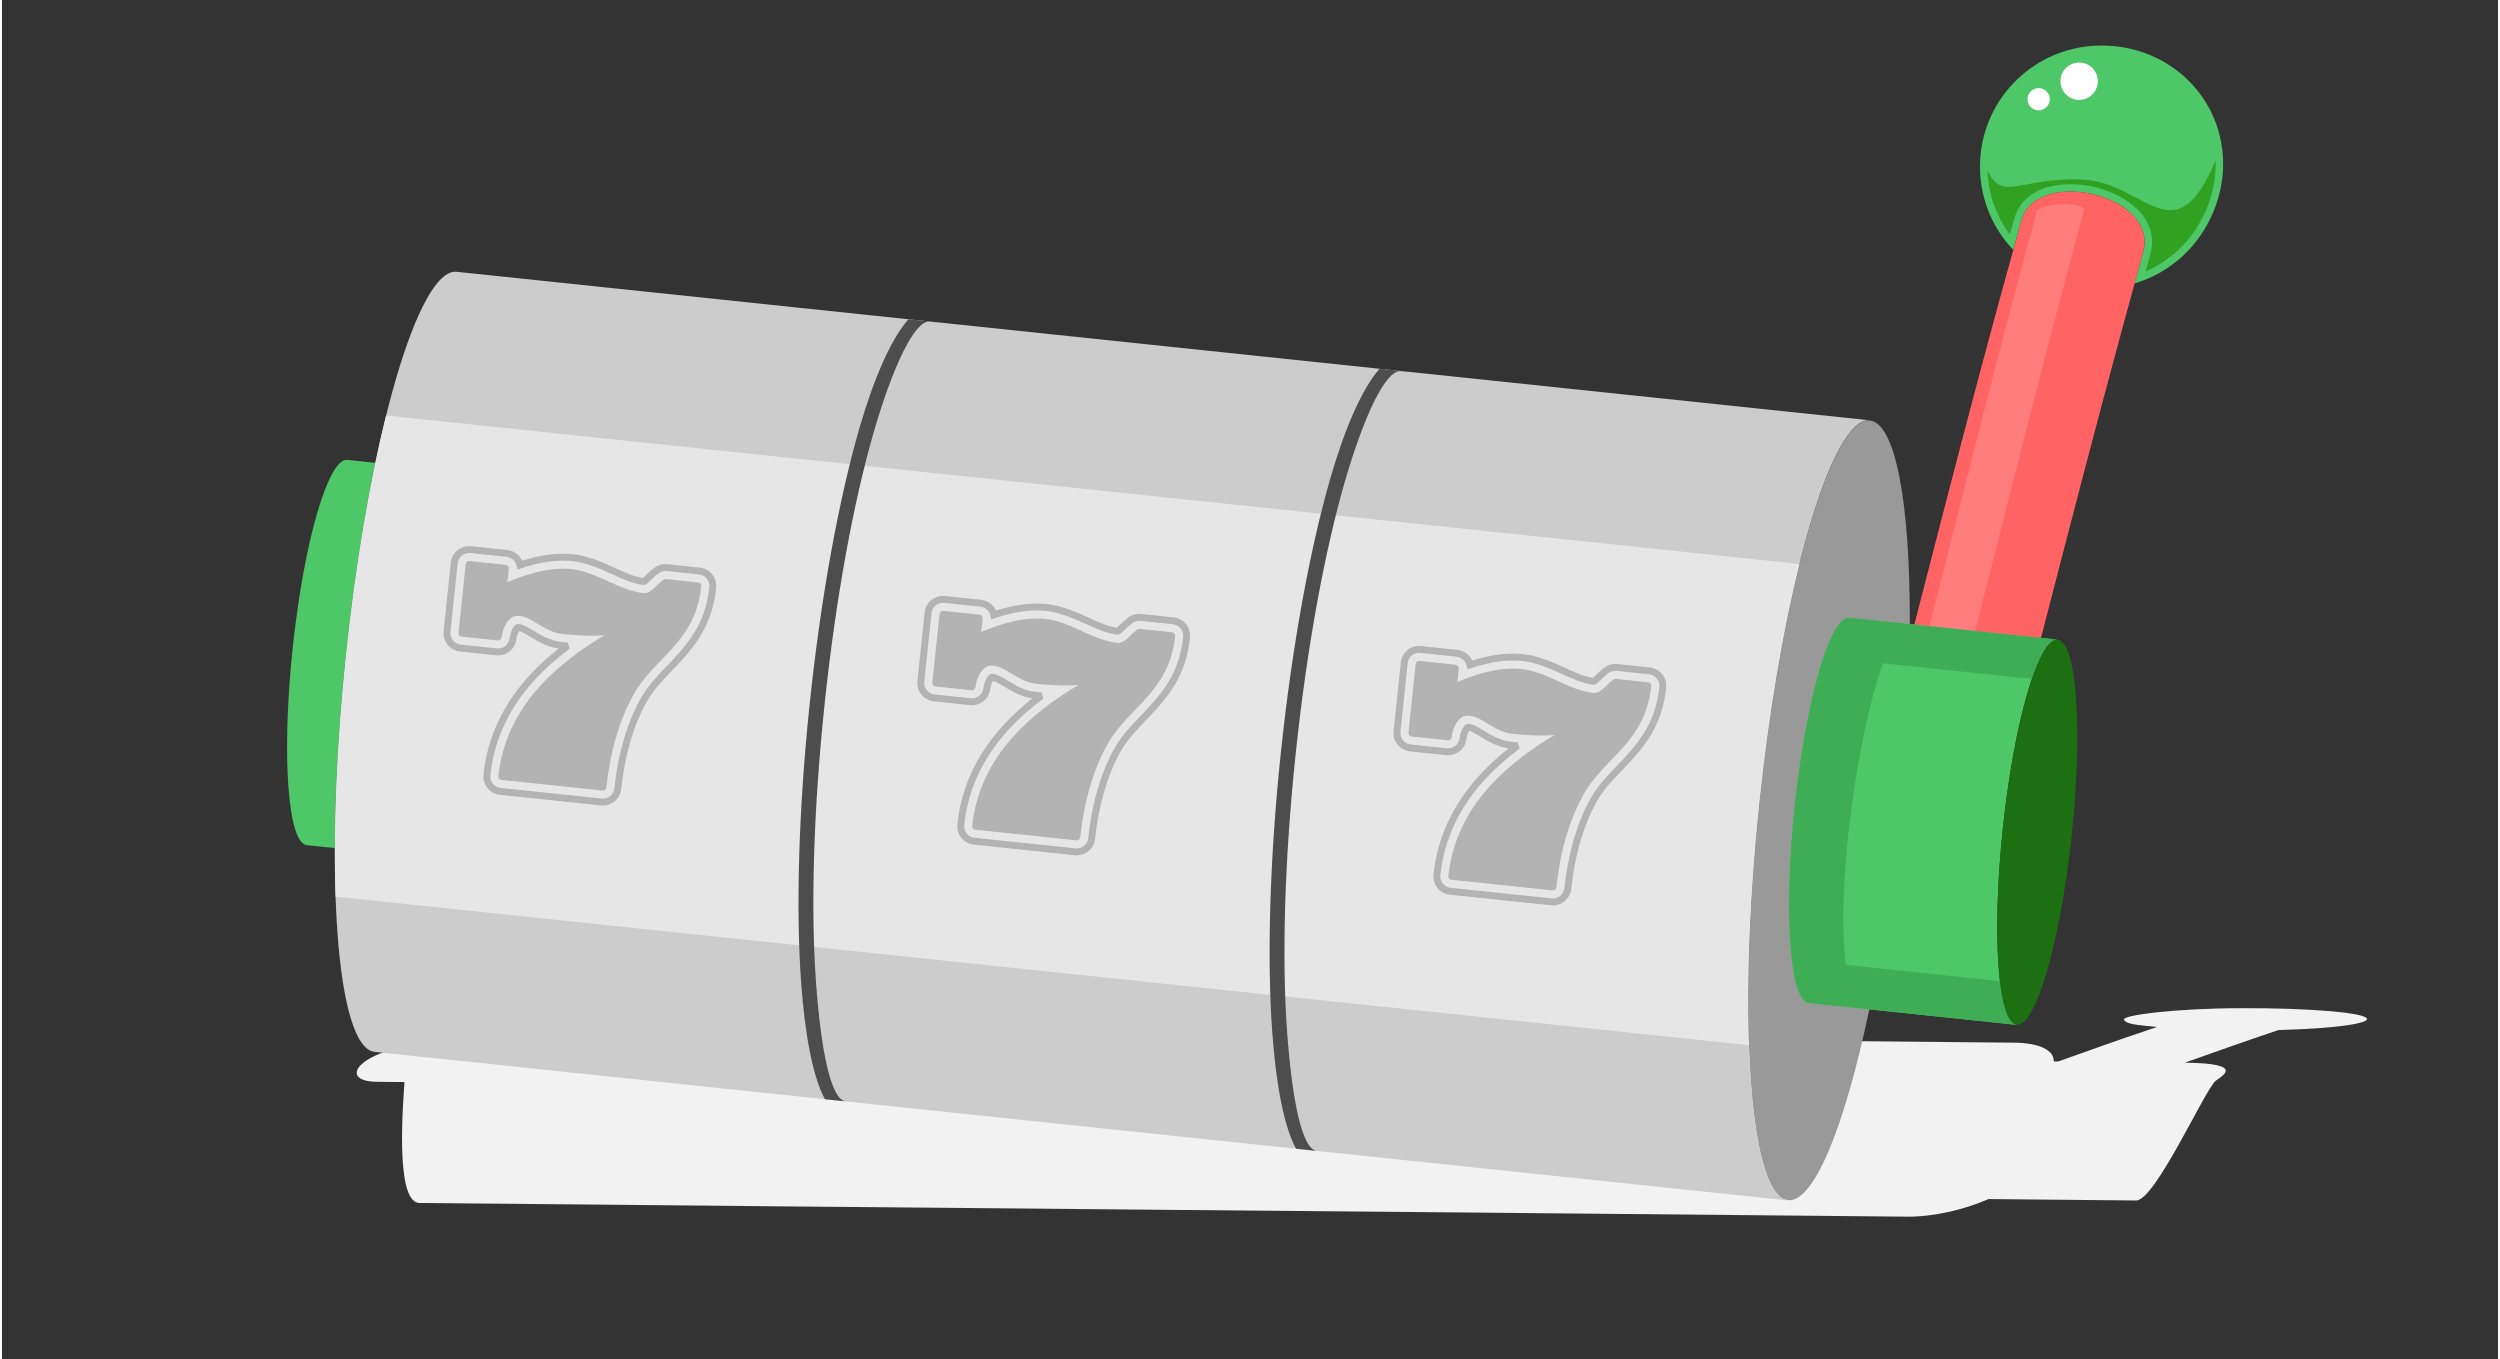 <?xml version="1.0" encoding="UTF-8"?>
<!DOCTYPE svg PUBLIC "-//W3C//DTD SVG 1.1//EN" "http://www.w3.org/Graphics/SVG/1.1/DTD/svg11.dtd">
<!-- Creator: CorelDRAW 2018 (64-Bit) -->
<svg xmlns="http://www.w3.org/2000/svg" xml:space="preserve" width="320px" height="174px" version="1.1" style="shape-rendering:geometricPrecision; text-rendering:geometricPrecision; image-rendering:optimizeQuality; fill-rule:evenodd; clip-rule:evenodd"
viewBox="0 0 9104.2 4958.2"
 xmlns:xlink="http://www.w3.org/1999/xlink">
 <rect x="0" y="0" width="9104.2" height="4958.2" fill="#333333" stroke="none"/>
 <defs>
  <style type="text/css">
   <![CDATA[
    .fil14 {fill:none}
    .fil9 {fill:#1D7012}
    .fil4 {fill:#31A121}
    .fil8 {fill:#3EAD56}
    .fil3 {fill:#4DC768}
    .fil1 {fill:#999999}
    .fil12 {fill:#B3B3B3}
    .fil2 {fill:#CCCCCC}
    .fil10 {fill:#E6E6E6}
    .fil7 {fill:#FF7D7D}
    .fil5 {fill:white}
    .fil13 {fill:#4D4D4D;fill-rule:nonzero}
    .fil11 {fill:#B3B3B3;fill-rule:nonzero}
    .fil0 {fill:#F2F2F2;fill-rule:nonzero}
    .fil6 {fill:#FF6363;fill-rule:nonzero}
   ]]>
  </style>
 </defs>
 <g id="Layer_x0020_1">
  <g id="_2110096507472">
   <path class="fil0" d="M1523.2 4387.8l-0.2 0c-94.6,0 -56.4,-401.1 -54.9,-441.1l-102.5 -1c-69.3,-0.7 -92.4,-30.2 -51.6,-65.9 40.7,-35.8 130,-64.2 199.3,-63.5l102.5 1c88.9,-39.2 201.9,-65.1 296.7,-64.2l5425.9 49.9 0 0c94.8,0.9 146.9,28.4 145.4,68.4l0 0 16.4 0.2c117,-41.8 221.3,-79.5 362,-126.3l-1.3 0.5c-71.8,-7 -115.1,-10.3 -121,-26.7 -6,-16.3 183.8,-41.2 428.6,-41.9 244.8,-0.8 449.6,16 457.7,38.4 4.8,13.3 -63.7,26.1 -167.3,33.9 -46,3.4 -97.8,6 -155.3,7.5 -131.1,44 -231.8,80 -341.5,119.1 232.3,2.2 127.5,52.7 111.8,66.5 -40.8,35.7 -220.4,436.8 -289.7,436.1l-538.4 -5.2 -0.1 0c-88.9,39.2 -202,65.1 -296.7,64.2 -1718.4,-16.7 -3707.4,-33.3 -5425.8,-49.9z"/>
   <ellipse class="fil1" transform="matrix(0.723 0.076 -0.076 0.723 6663.97 2955.81)" rx="351.3" ry="1966.6"/>
   <path class="fil2" d="M1359.6 3836.7l-0.1 0c-140.4,-14.7 -187.2,-663.7 -104.6,-1449.4 82.6,-785.8 263.3,-1410.8 403.7,-1396l5154.9 541.8 0 0c-140.3,-14.7 -321.1,610.2 -403.7,1396 -82.5,785.7 -35.7,1434.7 104.6,1449.4l-5154.8 -541.8z"/>
   <path class="fil3" d="M1111.7 3082.6c-69.3,-7.3 -92.4,-327.7 -51.6,-715.8 40.7,-388 130,-696.7 199.3,-689.4l102.5 10.8c-42.9,205 -80.1,443.5 -107,699.1 -26.9,255.5 -40,496.6 -40.7,706.1l-102.5 -10.8z"/>
   <g>
    <path class="fil3" d="M7643.6 166.3c244.8,-7.9 449.6,173.8 457.7,417.8 4.8,143.5 -63.7,283.2 -167.4,367.3 -45.9,37.2 -97.8,65.5 -155.3,82.1 10.2,-37.1 20.5,-74.6 31.1,-112.7 58.6,-212 -389,-313 -443.7,-117.2 -10.2,36.4 -20.2,72.4 -30.1,107.8 -71.8,-75.7 -117.2,-176.8 -121,-289.1 -8.1,-244 183.8,-448.2 428.7,-456z"/>
    <path class="fil4" d="M7818.6 990.4c35.3,-15.3 68.1,-35.6 98.2,-60.1 101.1,-81.9 161.7,-215.3 157.4,-345.3 -149.4,355.1 -258,81.7 -481.6,70.2 -229,-11.6 -295.5,85.3 -350.6,-33.8 2.8,85.1 31.4,166 81.6,233.3 5.4,-19.5 10.8,-38.9 16.3,-58.4 6.5,-23.5 18.1,-44.6 34.7,-62.5 61.3,-66.2 170.7,-71.1 253.2,-52.9 114.8,25.3 245.2,112.4 208,247.1 -5.8,20.8 -11.5,41.6 -17.2,62.4z"/>
    <path class="fil5" d="M7512.5 320.2c-13.2,-35.2 4.6,-74.5 39.8,-87.7 35.3,-13.3 74.6,4.5 87.8,39.8 13.3,35.2 -4.6,74.5 -39.8,87.8 -35.3,13.2 -74.6,-4.6 -87.8,-39.9z"/>
    <path class="fil5" d="M7390.7 376.2c-7.9,-21 2.7,-44.4 23.7,-52.3 20.9,-7.9 44.3,2.8 52.2,23.7 7.9,21 -2.7,44.4 -23.7,52.3 -21,7.9 -44.4,-2.7 -52.2,-23.7z"/>
   </g>
   <path class="fil6" d="M6804 2935.2c210.6,-795.3 340.4,-1339.4 562,-2131.6 54.7,-195.8 502.3,-94.8 443.7,117.2 -219.3,792.9 -351.4,1336.3 -562,2131.7 -147.9,-39.1 -295.8,-78.2 -443.7,-117.3z"/>
   <path class="fil7" d="M6891.6 2829.3c56.9,0.5 113.7,1.1 170.5,1.6 177.2,-689.6 347,-1379 533,-2069.3 -24.2,-25.3 -135.6,-21.4 -172.3,5.4 -187.2,687.7 -354.7,1374.7 -531.2,2062.3z"/>
   <path class="fil3" d="M6590.1 3658.4c-69.3,-7.3 -92.4,-327.7 -51.6,-715.8 40.7,-388 130,-696.7 199.3,-689.4l759.5 79.8c-69.3,-7.2 -158.6,301.4 -199.4,689.4 -40.7,388.1 -17.6,708.5 51.7,715.8l-759.5 -79.8z"/>
   <path class="fil8" d="M6590.1 3658.4c-69.3,-7.3 -92.4,-327.7 -51.6,-715.8 40.7,-388 130,-696.7 199.3,-689.4l138.6 14.6 82.5 8.6 538.4 56.6c-29.4,-3.1 -62.4,50.8 -93.8,143.3l-543 -57c-94,263.2 -172.8,823.1 -134.6,1100.2l561.8 59.1c11.4,97 32.5,156.5 61.9,159.6l-538.4 -56.6 -162.3 -17 -58.8 -6.2z"/>
   <ellipse class="fil9" transform="matrix(0.357 0.038 -0.038 0.357 7423.44 3035.63)" rx="351.3" ry="1966.6"/>
   <path class="fil10" d="M1216.8 3270.4c-8.5,-245.3 3.3,-552 38.1,-883.1 34.8,-331.1 87,-633.6 146.3,-871.8l5154.9 541.8c-59.2,238.2 -111.5,540.7 -146.3,871.8 -34.8,331.1 -46.6,637.8 -38.1,883.1l-5154.9 -541.8z"/>
   <path class="fil11" d="M2338 2108.1c3.4,-2.9 7.7,-7.2 10.4,-9.8l0 0 1.5 -1.4c4.8,-4.7 9.6,-9.3 14.6,-13.7 5,-4.4 10.3,-8.8 16.1,-13 6.8,-4.9 14.3,-8.4 22,-10.5 7.8,-2.1 16,-2.7 24.3,-1.8l118.3 12.3 0 0c18.4,1.9 34.3,11.1 45.1,24.5 10.8,13.4 16.6,30.8 14.6,49.3l0.1 0c-6.4,60.5 -21.8,109.9 -45.9,155 -24,44.7 -56.3,84.9 -96.6,127.4 -7.9,8.3 -13.2,13.8 -18.4,19.2l0 0 -0.2 0.2 0.1 0c-17.2,17.8 -34.3,35.6 -49.7,53.8 -15.5,18.3 -29.8,37.4 -41.7,58.2 -12.7,22.5 -24,45.9 -33.9,69.9 -9.9,24.1 -18.4,48.8 -25.7,73.6 -8.2,27.7 -15.1,56.3 -20.7,85.3 -5.9,30.2 -10.3,60.8 -13.6,91.4 -1.9,18.4 -11.1,34.3 -24.5,45.1 -13.3,10.9 -30.8,16.6 -49.3,14.7l-368.8 -38.8c-18.4,-1.9 -34.3,-11.2 -45.1,-24.5 -10.8,-13.4 -16.6,-30.9 -14.6,-49.3 7.1,-68.2 25,-131.7 52.4,-190.9 27.4,-59.1 64.3,-113.7 109.6,-164.4 20.6,-23.1 42.5,-44.8 65.2,-65.3 15.1,-13.5 30.6,-26.5 46.5,-39.1 -18.6,-2.8 -35.4,-8.1 -51.5,-15 -18.1,-7.9 -35.2,-17.8 -53.2,-28.9l-4 -2.4c-9.8,-6.1 -24.2,-15 -34.9,-17.6 -2.3,3.6 -4.4,7.9 -6,12.5 -2,5.4 -3.4,11.1 -3.9,16.3 -1.9,18.4 -11.2,34.3 -24.5,45.2 -13.4,10.8 -30.9,16.5 -49.3,14.6l-132.2 -13.9c-18.5,-2 -34.4,-11.2 -45.2,-24.6 -10.8,-13.3 -16.6,-30.8 -14.6,-49.2l26.3 -250.6c2,-18.4 11.2,-34.3 24.5,-45.1 13.4,-10.8 30.9,-16.6 49.3,-14.6l132.2 13.9c14.5,1.5 27.5,7.6 37.7,16.6 7,6.3 12.6,14 16.5,22.6l9.1 -2.8c6.8,-2.1 13.9,-4.1 21.1,-6 23.7,-6.2 48,-11.1 72.7,-14 24.7,-2.8 49.7,-3.6 74.5,-1.7 29.2,2.4 56.4,9.1 82.9,18.2 25.8,9 51.1,20.3 76.7,31.9l4.7 2.1c31.4,14.3 65.6,29.9 99,35.1zm28 8.2l0 0c-4.3,4.2 -12.2,11.9 -18,15.5l-8.1 1.8c-38.9,-4.8 -76.8,-22 -111.3,-37.8l-4.7 -2.1c-24.7,-11.2 -49.2,-22.2 -74.5,-30.9 -24.7,-8.5 -50,-14.8 -76.7,-16.9 -23.2,-1.9 -46.5,-1.1 -69.7,1.6 -23.2,2.7 -46.4,7.3 -69.1,13.3 -6.7,1.8 -13.5,3.7 -20.4,5.8 -6.7,2 -13.4,4.1 -20.2,6.4l-13.1 4.4 -3 -13.6c-2,-8.7 -6.6,-16.5 -13.1,-22.3 -6.3,-5.7 -14.5,-9.4 -23.6,-10.4l-132.2 -13.9c-11.5,-1.2 -22.5,2.4 -30.8,9.1 -8.4,6.8 -14.1,16.8 -15.3,28.3l-26.4 250.5c-1.2,11.5 2.4,22.4 9.2,30.8 6.7,8.3 16.7,14.1 28.2,15.3l132.2 13.9c11.5,1.2 22.5,-2.4 30.8,-9.1 8.3,-6.8 14.1,-16.7 15.3,-28.2 0.8,-7 2.6,-14.8 5.3,-22.3 2.6,-7.1 6,-13.9 10.1,-19.6 0.7,-0.9 1.7,-2.3 2.9,-3.7 0.9,-1 2,-2.2 3.1,-3.2l8.3 -3.2c17.9,0 39.5,13.4 53.5,22.1l3.8 2.3c17.1,10.5 33.3,19.9 50.1,27.2 16.4,7 33.5,12.1 53.2,14.2l11 1.2 11.1 1 6.3 22.6c-24.1,17.9 -47.4,36.9 -69.7,56.9 -22.4,20.1 -43.7,41.2 -63.4,63.3 -43.6,48.8 -79.1,101.4 -105.4,158.2 -26.3,56.6 -43.4,117.5 -50.3,183 -1.2,11.5 2.4,22.5 9.1,30.8 6.8,8.4 16.7,14.1 28.3,15.3l368.8 38.8c11.5,1.2 22.4,-2.4 30.8,-9.1 8.3,-6.8 14.1,-16.7 15.3,-28.3 3.3,-31.2 7.8,-62.5 13.9,-93.5 5.6,-29.3 12.7,-58.5 21.3,-87.6 7.6,-25.7 16.4,-51.2 26.6,-76 10.3,-25 22,-49.3 35.3,-72.8 12.8,-22.4 27.9,-42.8 44.3,-62 16.4,-19.3 33.5,-37.2 50.7,-55l0.1 0 0.1 -0.2 0 0c7,-7.3 14,-14.6 18.2,-19.1 38.9,-40.9 69.9,-79.4 92.7,-121.9 22.5,-42.2 37,-88.7 43,-145.8l0.1 -0.1c1.2,-11.5 -2.4,-22.4 -9.2,-30.7 -6.7,-8.4 -16.7,-14.2 -28.2,-15.4l0 0 -118.3 -12.4c-5.1,-0.5 -10.3,-0.1 -15.2,1.2 -5,1.4 -9.7,3.5 -13.8,6.5 -4.7,3.4 -9.4,7.3 -14.1,11.5 -4.6,4.1 -9.2,8.5 -13.8,12.9l-1.4 1.4z"/>
   <path class="fil12" d="M1705.2 2046.4l132.2 13.9c7,0.8 12,7 11.2,13.9l-5.1 49.1c30.5,-12.8 63.7,-25 97.9,-34 42.3,-11.2 86.3,-17.5 129,-14.1 50.4,4 95.9,24.7 141.4,45.3 41.9,19.1 83.8,38.1 128.4,42.8 17.6,1.9 32.4,-12.5 47.6,-27.2 7.8,-7.5 15.6,-15.1 24.8,-21.7 2.6,-1.9 5.7,-2.6 8.6,-2.3l118.3 12.4c6.9,0.7 11.9,6.9 11.2,13.8 -13.9,132.3 -79.6,200.6 -146.1,269.7 -35.9,37.3 -72.1,75 -99.4,122.9 -27.4,48.1 -48.5,100.8 -64.5,155 -18.3,61.6 -29.8,125.3 -36.2,186.4 -0.8,6.9 -6.9,11.9 -13.9,11.2l-368.8 -38.8c-6.9,-0.7 -11.9,-6.9 -11.2,-13.8 13.5,-128.7 68.3,-235 148.4,-324.6 65.6,-73.4 148.2,-135.5 239,-189.4 -14.5,1.1 -29,1.7 -43.5,1.8 -36.9,0.2 -73.4,-2.5 -109.6,-6.3 -36.4,-3.9 -64.5,-21 -91.1,-37.3 -26.3,-16.1 -51,-31.2 -78.9,-28.4 -12.4,1.3 -23.3,10 -31.9,22 -11.5,16.1 -18.7,37.5 -20.7,56 -0.7,6.9 -6.9,11.9 -13.8,11.2l-132.2 -13.9c-7,-0.7 -12,-6.9 -11.2,-13.8l26.3 -250.6c0.7,-6.9 6.9,-11.9 13.8,-11.2z"/>
   <path class="fil11" d="M4066.3 2289.7c3.4,-2.9 7.7,-7.1 10.4,-9.7l0.1 0 1.4 -1.5c4.8,-4.6 9.6,-9.2 14.6,-13.7 5,-4.4 10.3,-8.7 16.2,-13 6.7,-4.8 14.2,-8.4 21.9,-10.4 7.8,-2.1 16,-2.8 24.3,-1.9l118.3 12.4 0 -0.1c18.4,2 34.3,11.2 45.1,24.6 10.9,13.3 16.6,30.8 14.7,49.2l0 0c-6.4,60.6 -21.8,110 -45.9,155 -24,44.8 -56.3,84.9 -96.6,127.5 -7.9,8.3 -13.2,13.8 -18.4,19.2l0 0 -0.1 0.1 0 0c-17.1,17.8 -34.2,35.6 -49.7,53.9 -15.5,18.2 -29.8,37.3 -41.7,58.2 -12.7,22.4 -24,45.9 -33.9,69.9 -9.9,24.1 -18.4,48.7 -25.7,73.6 -8.2,27.7 -15.1,56.2 -20.7,85.3 -5.9,30.2 -10.3,60.8 -13.5,91.3 -2,18.5 -11.2,34.4 -24.6,45.2 -13.3,10.8 -30.8,16.5 -49.3,14.6l-368.8 -38.8c-18.4,-1.9 -34.3,-11.1 -45.1,-24.5 -10.8,-13.4 -16.6,-30.8 -14.6,-49.3 7.1,-68.2 25,-131.7 52.4,-190.9 27.4,-59 64.3,-113.7 109.6,-164.3 20.6,-23.1 42.5,-44.8 65.3,-65.3 15,-13.5 30.5,-26.6 46.4,-39.2 -18.6,-2.8 -35.4,-8 -51.4,-15 -18.2,-7.8 -35.3,-17.8 -53.3,-28.8l-3.9 -2.4c-9.8,-6.1 -24.3,-15.1 -35,-17.6 -2.3,3.5 -4.4,7.9 -6,12.4 -2,5.5 -3.4,11.2 -3.9,16.3 -1.9,18.5 -11.2,34.4 -24.5,45.2 -13.4,10.8 -30.9,16.6 -49.3,14.6l-132.2 -13.9c-18.5,-1.9 -34.4,-11.2 -45.2,-24.5 -10.8,-13.4 -16.5,-30.9 -14.6,-49.3l26.3 -250.5c2,-18.4 11.2,-34.4 24.6,-45.2 13.3,-10.8 30.8,-16.5 49.2,-14.6l132.3 13.9c14.4,1.5 27.4,7.6 37.6,16.7 7,6.2 12.6,13.9 16.5,22.5l9.1 -2.8c6.9,-2 13.9,-4 21.1,-5.9 23.7,-6.3 48,-11.1 72.7,-14 24.7,-2.9 49.7,-3.7 74.5,-1.7 29.2,2.3 56.4,9.1 82.9,18.2 25.9,8.9 51.2,20.2 76.7,31.8l4.7 2.1c31.4,14.3 65.6,29.9 99,35.1zm28 8.2l0 0c-4.3,4.2 -12.2,12 -18,15.6l-8.1 1.8c-38.9,-4.8 -76.7,-22.1 -111.3,-37.8l-4.7 -2.1c-24.7,-11.3 -49.2,-22.2 -74.5,-30.9 -24.7,-8.6 -50,-14.9 -76.7,-17 -23.2,-1.8 -46.5,-1.1 -69.7,1.6 -23.2,2.7 -46.4,7.4 -69.1,13.4 -6.7,1.7 -13.5,3.7 -20.4,5.7 -6.7,2 -13.4,4.2 -20.1,6.4l-13.2 4.4 -3 -13.6c-2,-8.7 -6.6,-16.5 -13.1,-22.3 -6.3,-5.6 -14.4,-9.4 -23.6,-10.3l-132.2 -13.9c-11.5,-1.2 -22.4,2.3 -30.8,9.1 -8.3,6.8 -14.1,16.7 -15.3,28.2l-26.4 250.5c-1.2,11.6 2.4,22.5 9.2,30.8 6.7,8.4 16.7,14.2 28.2,15.4l132.2 13.9c11.5,1.2 22.5,-2.4 30.8,-9.2 8.4,-6.7 14.1,-16.7 15.4,-28.2 0.7,-7 2.5,-14.8 5.2,-22.2 2.6,-7.1 6,-14 10.1,-19.7 0.7,-0.9 1.7,-2.3 2.9,-3.6 0.9,-1.1 2,-2.2 3.1,-3.3l8.3 -3.1c17.9,-0.1 39.6,13.4 53.5,22l3.8 2.4c17.1,10.4 33.3,19.9 50.1,27.1 16.4,7.1 33.6,12.2 53.2,14.3l11.1 1.1 11 1.1 6.3 22.5c-24.1,18 -47.4,36.9 -69.7,57 -22.4,20.1 -43.7,41.2 -63.4,63.3 -43.6,48.7 -79.1,101.3 -105.4,158.1 -26.3,56.7 -43.4,117.6 -50.3,183.1 -1.2,11.5 2.4,22.4 9.1,30.8 6.8,8.3 16.7,14.1 28.3,15.3l368.8 38.8c11.5,1.2 22.4,-2.4 30.8,-9.2 8.3,-6.7 14.1,-16.7 15.3,-28.2 3.3,-31.2 7.9,-62.5 13.9,-93.5 5.6,-29.3 12.7,-58.6 21.3,-87.6 7.6,-25.8 16.4,-51.2 26.6,-76.1 10.3,-24.9 22,-49.3 35.3,-72.7 12.8,-22.5 27.9,-42.8 44.3,-62.1 16.4,-19.3 33.5,-37.1 50.7,-55l0.1 0 0.1 -0.1 0 -0.1c7,-7.3 14,-14.5 18.2,-19 38.9,-41 69.9,-79.5 92.7,-122 22.5,-42.2 37,-88.6 43.1,-145.8l0 0c1.2,-11.5 -2.4,-22.4 -9.1,-30.8 -6.8,-8.3 -16.8,-14.1 -28.3,-15.3l0 -0.1 -118.3 -12.3c-5.1,-0.6 -10.2,-0.1 -15.2,1.2 -5,1.3 -9.6,3.5 -13.8,6.5 -4.7,3.4 -9.4,7.3 -14.1,11.4 -4.6,4.2 -9.2,8.5 -13.8,13l-1.4 1.3z"/>
   <path class="fil12" d="M3433.5 2228.1l132.3 13.9c6.9,0.7 11.9,6.9 11.2,13.8l-5.2 49.1c30.5,-12.7 63.7,-25 97.9,-34 42.3,-11.1 86.3,-17.4 129,-14.1 50.4,4.1 95.9,24.7 141.4,45.4 41.9,19 83.8,38.1 128.4,42.8 17.6,1.8 32.4,-12.6 47.6,-27.3 7.8,-7.5 15.6,-15.1 24.8,-21.7 2.6,-1.8 5.7,-2.6 8.6,-2.3l118.3 12.4c6.9,0.7 12,6.9 11.2,13.8 -13.9,132.3 -79.6,200.6 -146,269.7 -36,37.4 -72.2,75 -99.5,122.9 -27.3,48.1 -48.5,100.9 -64.5,155 -18.2,61.6 -29.8,125.3 -36.2,186.4 -0.7,6.9 -6.9,12 -13.9,11.2l-368.8 -38.7c-6.9,-0.8 -11.9,-7 -11.2,-13.9 13.6,-128.6 68.3,-234.9 148.4,-324.6 65.6,-73.4 148.2,-135.4 239,-189.4 -14.5,1.2 -29,1.7 -43.5,1.8 -36.9,0.3 -73.4,-2.5 -109.6,-6.3 -36.4,-3.8 -64.4,-21 -91.1,-37.2 -26.2,-16.1 -51,-31.2 -78.9,-28.4 -12.4,1.2 -23.3,10 -31.9,22 -11.5,16 -18.7,37.4 -20.7,55.9 -0.7,7 -6.9,12 -13.8,11.2l-132.2 -13.8c-6.9,-0.8 -12,-7 -11.2,-13.9l26.3 -250.5c0.7,-6.9 6.9,-11.9 13.8,-11.2z"/>
   <path class="fil11" d="M5803 2472.2c3.4,-2.8 7.8,-7.1 10.5,-9.7l0 0 1.5 -1.5c4.8,-4.6 9.5,-9.2 14.5,-13.6 5,-4.4 10.3,-8.8 16.2,-13 6.7,-4.9 14.2,-8.4 22,-10.5 7.7,-2.1 16,-2.7 24.2,-1.9l118.3 12.4 0 0c18.5,1.9 34.4,11.1 45.2,24.5 10.8,13.3 16.5,30.8 14.6,49.3l0 0c-6.3,60.5 -21.8,109.9 -45.9,155 -23.9,44.7 -56.2,84.9 -96.6,127.4 -7.9,8.3 -13.1,13.8 -18.3,19.2l-0.1 0 -0.1 0.2 0 0c-17.1,17.8 -34.2,35.6 -49.7,53.8 -15.5,18.3 -29.8,37.4 -41.6,58.2 -12.8,22.5 -24,45.9 -33.9,69.9 -9.9,24.1 -18.5,48.8 -25.8,73.6 -8.2,27.7 -15,56.3 -20.7,85.3 -5.8,30.2 -10.3,60.8 -13.5,91.4 -1.9,18.4 -11.2,34.3 -24.5,45.1 -13.4,10.9 -30.9,16.6 -49.3,14.7l-368.8 -38.8c-18.4,-2 -34.4,-11.2 -45.2,-24.5 -10.8,-13.4 -16.5,-30.9 -14.6,-49.3 7.2,-68.2 25.1,-131.7 52.5,-190.9 27.3,-59.1 64.2,-113.8 109.5,-164.4 20.7,-23.1 42.5,-44.8 65.3,-65.3 15,-13.5 30.6,-26.5 46.5,-39.1 -18.7,-2.8 -35.4,-8.1 -51.5,-15 -18.2,-7.9 -35.3,-17.9 -53.3,-28.9l-3.9 -2.4c-9.8,-6.1 -24.2,-15 -34.9,-17.6 -2.4,3.6 -4.4,7.9 -6.1,12.4 -2,5.5 -3.3,11.2 -3.9,16.4 -1.9,18.4 -11.1,34.3 -24.5,45.1 -13.4,10.9 -30.8,16.6 -49.3,14.7l-132.2 -13.9c-18.4,-2 -34.3,-11.2 -45.2,-24.6 -10.8,-13.3 -16.5,-30.8 -14.6,-49.3l26.4 -250.5c1.9,-18.4 11.1,-34.3 24.5,-45.1 13.4,-10.8 30.9,-16.6 49.3,-14.6l132.2 13.9c14.5,1.5 27.4,7.6 37.6,16.6 7,6.3 12.7,14 16.6,22.6l9 -2.8c6.9,-2.1 13.9,-4.1 21.2,-6 23.6,-6.2 47.9,-11.1 72.6,-14 24.8,-2.8 49.7,-3.6 74.6,-1.7 29.1,2.3 56.4,9.1 82.8,18.2 25.9,9 51.2,20.3 76.7,31.9l4.7 2.1c31.4,14.3 65.6,29.8 99,35zm28 8.3l0.1 0c-4.4,4.2 -12.3,11.9 -18,15.5l-8.2 1.8c-38.8,-4.8 -76.7,-22 -111.3,-37.8l-4.6 -2.1c-24.8,-11.2 -49.2,-22.2 -74.5,-30.9 -24.8,-8.5 -50.1,-14.8 -76.8,-16.9 -23.1,-1.9 -46.5,-1.1 -69.7,1.6 -23.1,2.6 -46.3,7.3 -69.1,13.3 -6.6,1.8 -13.4,3.7 -20.3,5.8 -6.8,2 -13.5,4.1 -20.2,6.4l-13.2 4.4 -3 -13.7c-1.9,-8.6 -6.6,-16.4 -13.1,-22.2 -6.3,-5.7 -14.4,-9.4 -23.5,-10.4l-132.2 -13.9c-11.6,-1.2 -22.5,2.4 -30.9,9.1 -8.3,6.8 -14.1,16.7 -15.3,28.3l-26.3 250.5c-1.2,11.5 2.3,22.4 9.1,30.8 6.8,8.3 16.7,14.1 28.2,15.3l132.3 13.9c11.5,1.2 22.4,-2.4 30.8,-9.1 8.3,-6.8 14.1,-16.7 15.3,-28.3 0.7,-6.9 2.6,-14.7 5.3,-22.2 2.6,-7.1 6,-13.9 10,-19.6 0.7,-0.9 1.8,-2.3 2.9,-3.7 0.9,-1 2,-2.2 3.2,-3.2l8.3 -3.2c17.8,0 39.5,13.4 53.4,22.1l3.9 2.3c17.1,10.5 33.2,19.9 50,27.2 16.4,7 33.6,12.1 53.2,14.2l11.1 1.2 11 1 6.3 22.6c-24,17.9 -47.3,36.9 -69.7,56.9 -22.4,20.1 -43.6,41.2 -63.4,63.3 -43.6,48.8 -79.1,101.4 -105.4,158.2 -26.2,56.6 -43.4,117.5 -50.2,183 -1.3,11.5 2.3,22.5 9.1,30.8 6.7,8.4 16.7,14.1 28.2,15.3l368.8 38.8c11.5,1.2 22.5,-2.4 30.8,-9.1 8.4,-6.8 14.1,-16.7 15.3,-28.3 3.3,-31.2 7.9,-62.5 13.9,-93.5 5.7,-29.3 12.7,-58.6 21.3,-87.6 7.6,-25.7 16.4,-51.2 26.7,-76.1 10.2,-24.9 21.9,-49.3 35.2,-72.7 12.8,-22.4 28,-42.8 44.3,-62.1 16.4,-19.2 33.6,-37.1 50.8,-55l0 0.1 0.2 -0.2 -0.1 0c7.1,-7.3 14,-14.6 18.3,-19.1 38.8,-40.9 69.9,-79.5 92.6,-122 22.6,-42.1 37.1,-88.6 43.1,-145.7l0 -0.1c1.3,-11.5 -2.3,-22.4 -9.1,-30.7 -6.8,-8.4 -16.7,-14.2 -28.3,-15.4l0 0 -118.3 -12.4c-5,-0.5 -10.2,-0.1 -15.2,1.2 -4.9,1.3 -9.6,3.5 -13.7,6.5 -4.8,3.4 -9.5,7.3 -14.1,11.5 -4.7,4.1 -9.2,8.5 -13.9,12.9l-1.4 1.4z"/>
   <path class="fil12" d="M5170.3 2410.6l132.2 13.9c6.9,0.8 11.9,7 11.2,13.9l-5.2 49.1c30.5,-12.8 63.7,-25 97.9,-34 42.4,-11.2 86.4,-17.5 129,-14.1 50.4,4 95.9,24.6 141.4,45.3 41.9,19.1 83.9,38.1 128.5,42.8 17.5,1.8 32.3,-12.5 47.6,-27.3 7.7,-7.5 15.6,-15 24.7,-21.6 2.6,-1.9 5.7,-2.6 8.7,-2.3l118.3 12.3c6.9,0.8 11.9,7 11.2,13.9 -13.9,132.3 -79.6,200.6 -146.1,269.7 -36,37.3 -72.2,75 -99.4,122.9 -27.4,48.1 -48.6,100.8 -64.6,155 -18.2,61.6 -29.8,125.3 -36.2,186.4 -0.7,6.9 -6.9,11.9 -13.8,11.2l-368.8 -38.8c-6.9,-0.7 -12,-6.9 -11.2,-13.8 13.5,-128.7 68.2,-235 148.4,-324.6 65.6,-73.4 148.1,-135.5 239,-189.5 -14.6,1.2 -29.1,1.8 -43.6,1.9 -36.8,0.2 -73.3,-2.5 -109.6,-6.3 -36.3,-3.9 -64.4,-21 -91.1,-37.3 -26.2,-16.1 -50.9,-31.2 -78.9,-28.4 -12.3,1.2 -23.2,10 -31.9,22 -11.4,16.1 -18.7,37.5 -20.6,56 -0.8,6.9 -7,11.9 -13.9,11.2l-132.2 -13.9c-6.9,-0.7 -11.9,-6.9 -11.2,-13.8l26.3 -250.6c0.8,-6.9 7,-11.9 13.9,-11.2z"/>
   <path class="fil13" d="M4720 4189.9c-44.3,-81.4 -73.1,-236.1 -86.8,-425.6 -19,-263.8 -10.1,-624.2 31.4,-1018.6 41.4,-394.5 107.6,-748.9 181.1,-1002.9 52.9,-182.9 116.6,-327.9 179,-397.7l104.5 11 0 0.5 -27 -2.8c-55.1,-5.8 -135.3,164.9 -204.5,404 -72.6,251.2 -138.1,602.2 -179.2,993.5 -41.2,391.3 -50.1,748.3 -31.3,1009.1 18,248.3 53.8,431.7 108.9,437.5l-76.1 -8z"/>
   <path class="fil13" d="M3001.7 4009.3c-44.3,-81.4 -73.1,-236.1 -86.8,-425.6 -19.1,-263.8 -10.1,-624.2 31.4,-1018.6 41.4,-394.5 107.6,-748.9 181,-1002.9 52.9,-182.9 116.7,-327.9 179.1,-397.7l104.5 11 -0.1 0.5 -26.9 -2.8c-55.1,-5.8 -135.3,164.9 -204.5,404 -72.6,251.2 -138.1,602.2 -179.2,993.5 -41.2,391.3 -50.1,748.3 -31.3,1009.1 18,248.3 53.8,431.7 108.9,437.5l-76.1 -8z"/>
  </g>
  <rect class="fil14" width="9104.2" height="4958.2"/>
 </g>
</svg>
